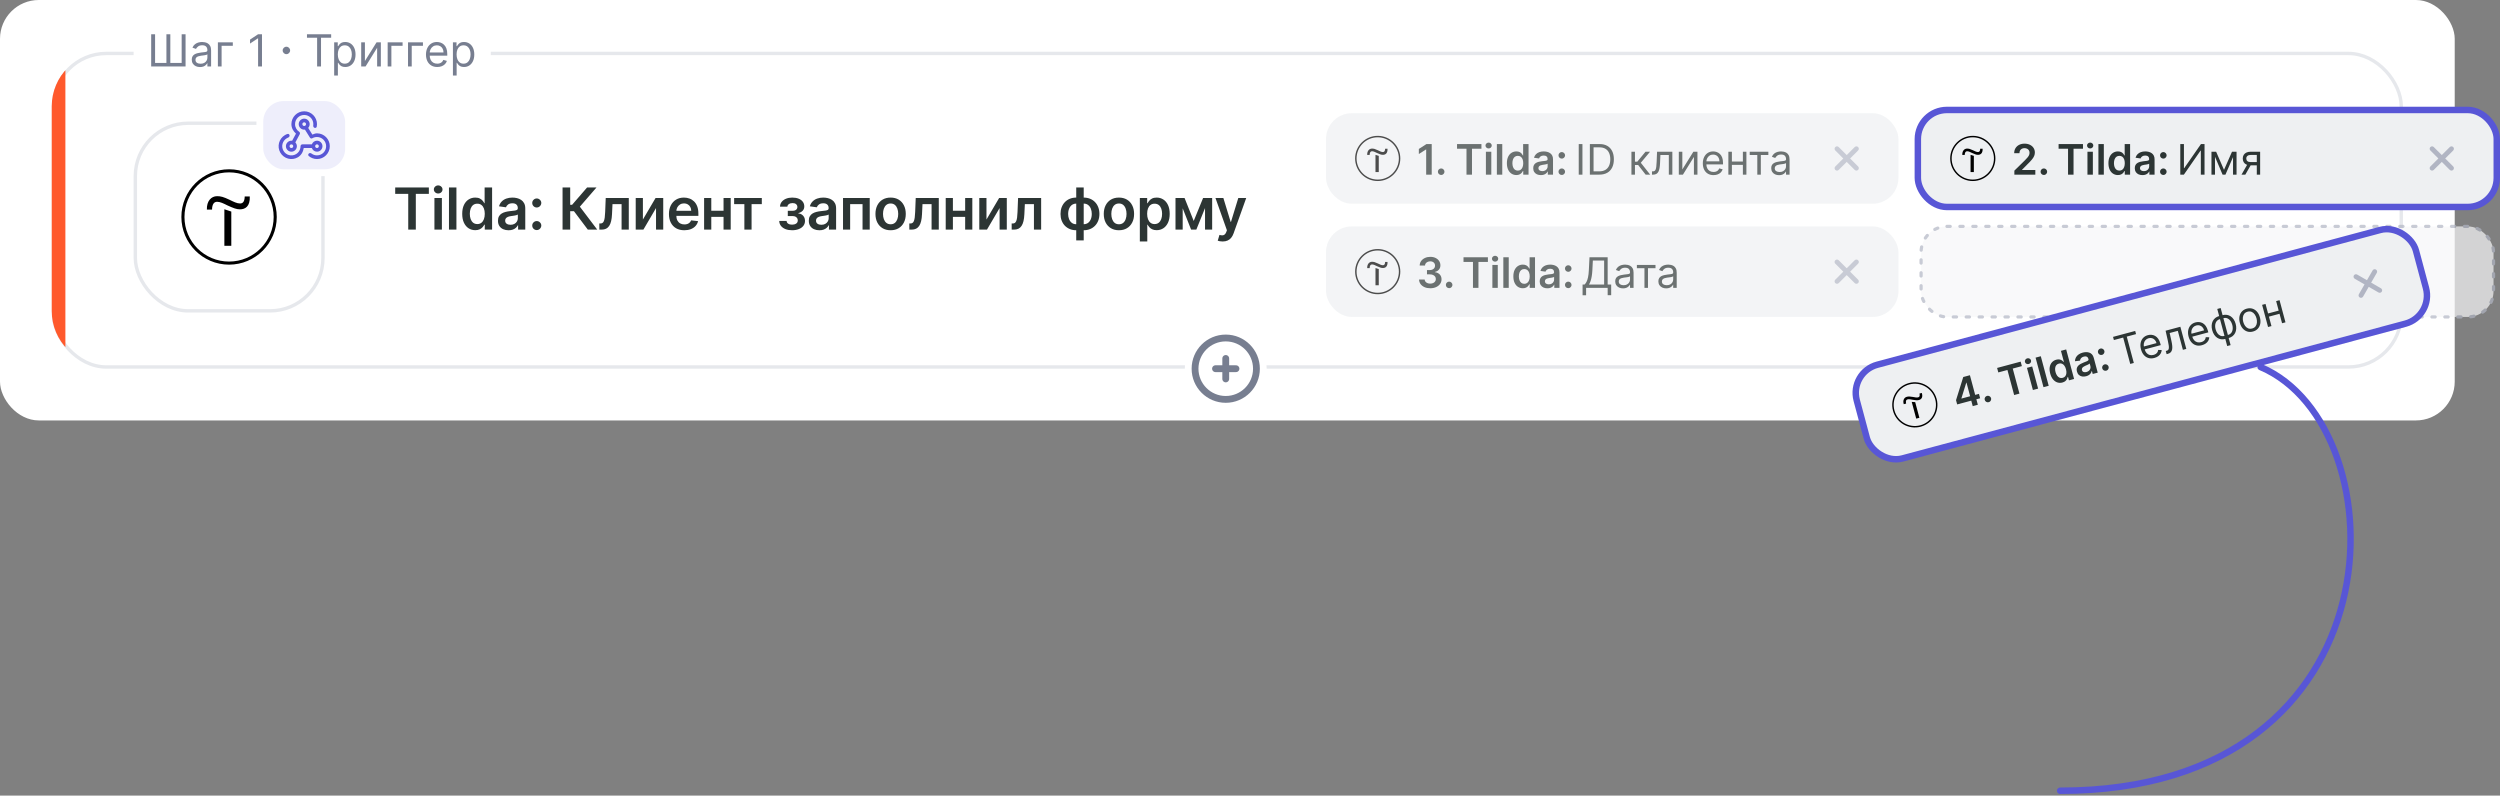 <?xml version="1.0" encoding="UTF-8"?> <svg xmlns="http://www.w3.org/2000/svg" width="773" height="246" viewBox="0 0 773 246" fill="none"><rect x="0" y="0" width="773" height="246" fill="#808080" stroke="none"/><rect width="759" height="130" rx="12" fill="white"></rect><rect x="16.527" y="16.527" width="725.945" height="96.945" rx="16.35" fill="white"></rect><rect x="16.527" y="16.527" width="725.945" height="96.945" rx="16.35" stroke="#E6E8EC" stroke-width="1.055"></rect><rect x="41.844" y="38.102" width="58.015" height="58.015" rx="16.35" fill="white"></rect><rect x="41.844" y="38.102" width="58.015" height="58.015" rx="16.35" stroke="#E6E8EC" stroke-width="1.055"></rect><g clip-path="url(#clip0_8646_48591)"><path d="M69.374 75.994H71.518V65.418L69.374 64.704V75.994Z" fill="black"></path><path d="M75.663 60.749C75.639 62.179 75.186 62.917 74.234 62.917C73.257 62.917 72.257 62.393 70.923 61.75C69.113 60.892 68.255 60.654 67.136 60.654C65.302 60.654 63.873 62.179 63.968 64.799H65.564C65.588 63.131 66.183 62.393 67.136 62.393C68.088 62.393 69.089 62.893 70.327 63.513C72.161 64.346 73.114 64.727 74.186 64.727C75.829 64.727 77.354 63.846 77.235 60.749H75.663Z" fill="black"></path><path fill-rule="evenodd" clip-rule="evenodd" d="M56.084 67.085C56.084 58.963 62.705 52.342 70.828 52.342C78.973 52.342 85.571 58.963 85.571 67.085C85.571 75.207 78.95 81.829 70.828 81.829C62.705 81.829 56.084 75.207 56.084 67.085ZM57.037 67.085C57.037 74.707 63.229 80.876 70.828 80.876C78.426 80.876 84.618 74.683 84.618 67.085C84.618 59.487 78.426 53.294 70.828 53.294C63.229 53.294 57.037 59.464 57.037 67.085Z" fill="black"></path></g><rect x="80.346" y="30.191" width="27.425" height="23.206" rx="7.384" fill="#EEEEFB"></rect><rect x="80.346" y="30.191" width="27.425" height="23.206" rx="7.384" stroke="white" stroke-width="2.11"></rect><path d="M94.057 34.411C91.878 34.411 90.101 36.197 90.101 38.386C90.101 39.576 90.686 40.585 91.514 41.315L90.33 43.516C90.253 43.505 90.18 43.498 90.101 43.498C89.171 43.498 88.405 44.268 88.405 45.202C88.405 46.136 89.171 46.906 90.101 46.906C91.03 46.906 91.796 46.136 91.796 45.202C91.796 44.75 91.611 44.337 91.319 44.031L92.686 41.481C92.822 41.226 92.743 40.908 92.503 40.747V40.747C91.741 40.239 91.231 39.378 91.231 38.386C91.231 36.811 92.49 35.547 94.057 35.547C95.624 35.547 96.883 36.811 96.883 38.386C96.883 38.523 96.874 38.656 96.855 38.786C96.813 39.093 96.957 39.413 97.247 39.52V39.52C97.542 39.629 97.874 39.476 97.936 39.167C97.986 38.914 98.013 38.652 98.013 38.386C98.013 36.197 96.236 34.411 94.057 34.411ZM94.057 36.683C93.127 36.683 92.362 37.452 92.362 38.386C92.362 39.321 93.127 40.09 94.057 40.09C94.136 40.09 94.209 40.084 94.287 40.073L95.841 42.558V42.558C95.997 42.813 96.331 42.896 96.588 42.742L96.6 42.735C97.015 42.493 97.497 42.362 98.013 42.362C99.581 42.362 100.839 43.627 100.839 45.202C100.839 46.778 99.581 48.042 98.013 48.042C97.375 48.042 96.793 47.835 96.323 47.481C96.075 47.294 95.723 47.267 95.49 47.472V47.472C95.255 47.679 95.231 48.041 95.47 48.243C96.159 48.824 97.048 49.178 98.013 49.178C100.192 49.178 101.969 47.392 101.969 45.202C101.969 43.012 100.192 41.226 98.013 41.226C97.492 41.226 97.04 41.433 96.583 41.617L95.293 39.54C95.576 39.236 95.752 38.83 95.752 38.386C95.752 37.452 94.986 36.683 94.057 36.683ZM94.057 37.819C94.375 37.819 94.622 38.067 94.622 38.386C94.622 38.706 94.375 38.955 94.057 38.955C93.739 38.955 93.492 38.706 93.492 38.386C93.492 38.067 93.739 37.819 94.057 37.819ZM89.537 41.846C89.488 41.535 89.191 41.319 88.891 41.417C88.628 41.502 88.37 41.615 88.123 41.759C86.237 42.853 85.586 45.295 86.674 47.19C87.763 49.085 90.191 49.739 92.079 48.646C93.158 48.018 93.741 46.924 93.916 45.77H96.424C96.66 46.427 97.282 46.906 98.013 46.906C98.943 46.906 99.709 46.136 99.709 45.202C99.709 44.268 98.943 43.498 98.013 43.498C97.282 43.498 96.66 43.977 96.424 44.634H93.495C93.181 44.634 92.927 44.889 92.927 45.202V45.202C92.927 46.183 92.423 47.141 91.514 47.669C90.156 48.457 88.43 47.987 87.646 46.622C86.862 45.258 87.33 43.523 88.688 42.735C88.818 42.659 88.951 42.596 89.086 42.544C89.375 42.434 89.585 42.152 89.537 41.846V41.846ZM90.101 44.634C90.419 44.634 90.666 44.883 90.666 45.202C90.666 45.522 90.419 45.77 90.101 45.77C89.783 45.77 89.536 45.522 89.536 45.202C89.536 44.883 89.783 44.634 90.101 44.634ZM98.013 44.634C98.331 44.634 98.578 44.883 98.578 45.202C98.578 45.522 98.331 45.77 98.013 45.77C97.695 45.77 97.448 45.522 97.448 45.202C97.448 44.883 97.695 44.634 98.013 44.634Z" fill="#5856D6"></path><rect x="41.316" y="7.561" width="110.439" height="17" rx="2.11" fill="white"></rect><path d="M46.743 10.588H47.951V19.45H51.457V10.588H52.665V19.45H56.171V10.588H57.378V20.561H46.743V10.588ZM61.845 20.736C61.371 20.736 60.941 20.647 60.554 20.468C60.168 20.286 59.861 20.025 59.634 19.684C59.407 19.34 59.293 18.924 59.293 18.437C59.293 18.009 59.378 17.662 59.547 17.395C59.715 17.126 59.941 16.915 60.223 16.762C60.506 16.61 60.818 16.496 61.158 16.421C61.502 16.343 61.848 16.282 62.196 16.236C62.65 16.178 63.019 16.134 63.301 16.105C63.587 16.073 63.794 16.019 63.924 15.944C64.057 15.87 64.124 15.74 64.124 15.555V15.516C64.124 15.035 63.992 14.662 63.73 14.396C63.47 14.13 63.075 13.996 62.546 13.996C61.998 13.996 61.567 14.117 61.256 14.357C60.944 14.597 60.725 14.853 60.598 15.126L59.508 14.737C59.702 14.282 59.962 13.928 60.287 13.675C60.615 13.419 60.972 13.24 61.358 13.139C61.748 13.036 62.131 12.983 62.507 12.983C62.747 12.983 63.023 13.013 63.335 13.071C63.65 13.126 63.953 13.242 64.246 13.417C64.541 13.592 64.786 13.857 64.981 14.211C65.176 14.565 65.273 15.039 65.273 15.633V20.561H64.124V19.548H64.066C63.988 19.71 63.858 19.884 63.676 20.069C63.494 20.254 63.252 20.411 62.95 20.541C62.648 20.671 62.28 20.736 61.845 20.736ZM62.02 19.703C62.475 19.703 62.858 19.614 63.169 19.436C63.484 19.257 63.721 19.027 63.88 18.744C64.043 18.462 64.124 18.165 64.124 17.853V16.801C64.075 16.86 63.968 16.913 63.803 16.962C63.64 17.007 63.452 17.048 63.238 17.084C63.027 17.116 62.821 17.145 62.619 17.171C62.421 17.194 62.261 17.213 62.137 17.23C61.839 17.269 61.559 17.332 61.3 17.42C61.043 17.504 60.835 17.632 60.676 17.804C60.52 17.973 60.443 18.204 60.443 18.496C60.443 18.895 60.59 19.197 60.886 19.402C61.184 19.603 61.562 19.703 62.02 19.703ZM71.987 13.081V14.152H68.52V20.561H67.371V13.081H71.987ZM81.008 10.588V20.561H79.8V11.854H79.742L77.307 13.47V12.243L79.8 10.588H81.008ZM88.552 16.748C87.921 16.748 87.4 16.227 87.4 15.597C87.4 14.966 87.921 14.445 88.552 14.445C89.182 14.445 89.703 14.966 89.703 15.597C89.703 16.227 89.182 16.748 88.552 16.748ZM94.915 11.659V10.588H102.395V11.659H99.259V20.561H98.051V11.659H94.915ZM103.326 23.365V13.081H104.436V14.269H104.573C104.657 14.139 104.774 13.974 104.923 13.772C105.076 13.568 105.293 13.386 105.576 13.227C105.862 13.065 106.248 12.983 106.735 12.983C107.365 12.983 107.92 13.141 108.4 13.456C108.881 13.771 109.256 14.217 109.525 14.795C109.795 15.373 109.929 16.055 109.929 16.84C109.929 17.632 109.795 18.319 109.525 18.9C109.256 19.478 108.882 19.926 108.405 20.244C107.928 20.559 107.378 20.716 106.754 20.716C106.274 20.716 105.889 20.637 105.6 20.478C105.311 20.315 105.089 20.132 104.933 19.927C104.777 19.72 104.657 19.548 104.573 19.411H104.475V23.365H103.326ZM104.456 16.821C104.456 17.386 104.539 17.884 104.704 18.316C104.87 18.744 105.112 19.08 105.43 19.324C105.748 19.564 106.137 19.684 106.598 19.684C107.079 19.684 107.48 19.557 107.801 19.304C108.126 19.048 108.369 18.704 108.532 18.272C108.697 17.837 108.78 17.353 108.78 16.821C108.78 16.295 108.699 15.821 108.537 15.399C108.377 14.974 108.136 14.638 107.811 14.391C107.49 14.141 107.085 14.016 106.598 14.016C106.131 14.016 105.738 14.134 105.42 14.371C105.102 14.605 104.862 14.933 104.699 15.355C104.537 15.774 104.456 16.262 104.456 16.821ZM112.831 18.866L116.435 13.081H117.759V20.561H116.61V14.775L113.026 20.561H111.682V13.081H112.831V18.866ZM124.481 13.081V14.152H121.014V20.561H119.864V13.081H124.481ZM130.775 13.081V14.152H127.307V20.561H126.158V13.081H130.775ZM135.2 20.716C134.479 20.716 133.857 20.557 133.335 20.239C132.815 19.918 132.414 19.47 132.132 18.895C131.853 18.317 131.713 17.645 131.713 16.879C131.713 16.113 131.853 15.438 132.132 14.853C132.414 14.266 132.807 13.808 133.31 13.48C133.817 13.149 134.408 12.983 135.083 12.983C135.472 12.983 135.857 13.049 136.237 13.178C136.617 13.308 136.963 13.519 137.274 13.811C137.586 14.1 137.834 14.483 138.019 14.961C138.204 15.438 138.297 16.025 138.297 16.723V17.21H132.531V16.217H137.128C137.128 15.795 137.044 15.418 136.875 15.087C136.709 14.756 136.472 14.495 136.164 14.303C135.859 14.112 135.498 14.016 135.083 14.016C134.625 14.016 134.229 14.13 133.895 14.357C133.564 14.581 133.309 14.873 133.13 15.233C132.952 15.594 132.862 15.98 132.862 16.392V17.055C132.862 17.619 132.96 18.098 133.155 18.491C133.353 18.881 133.627 19.178 133.977 19.382C134.328 19.583 134.736 19.684 135.2 19.684C135.502 19.684 135.774 19.642 136.018 19.557C136.265 19.47 136.477 19.34 136.656 19.168C136.834 18.993 136.972 18.775 137.07 18.515L138.18 18.827C138.063 19.204 137.867 19.535 137.591 19.82C137.315 20.103 136.974 20.324 136.568 20.483C136.162 20.639 135.706 20.716 135.2 20.716ZM140.045 23.365V13.081H141.155V14.269H141.292C141.376 14.139 141.493 13.974 141.642 13.772C141.795 13.568 142.012 13.386 142.295 13.227C142.58 13.065 142.967 12.983 143.454 12.983C144.083 12.983 144.639 13.141 145.119 13.456C145.599 13.771 145.974 14.217 146.244 14.795C146.513 15.373 146.648 16.055 146.648 16.84C146.648 17.632 146.513 18.319 146.244 18.9C145.974 19.478 145.601 19.926 145.124 20.244C144.647 20.559 144.096 20.716 143.473 20.716C142.993 20.716 142.608 20.637 142.319 20.478C142.03 20.315 141.808 20.132 141.652 19.927C141.496 19.72 141.376 19.548 141.292 19.411H141.194V23.365H140.045ZM141.175 16.821C141.175 17.386 141.257 17.884 141.423 18.316C141.589 18.744 141.83 19.08 142.149 19.324C142.467 19.564 142.856 19.684 143.317 19.684C143.798 19.684 144.199 19.557 144.52 19.304C144.845 19.048 145.088 18.704 145.25 18.272C145.416 17.837 145.499 17.353 145.499 16.821C145.499 16.295 145.418 15.821 145.255 15.399C145.096 14.974 144.854 14.638 144.53 14.391C144.208 14.141 143.804 14.016 143.317 14.016C142.85 14.016 142.457 14.134 142.139 14.371C141.821 14.605 141.58 14.933 141.418 15.355C141.256 15.774 141.175 16.262 141.175 16.821Z" fill="#777E90"></path><g clip-path="url(#clip1_8646_48591)"><rect x="16" y="9.671" width="4.219" height="109.701" fill="#FF592C"></rect></g><path d="M122.196 59.939V57.959H132.601V59.939H128.57V71H126.226V59.939H122.196ZM134.325 71V61.219H136.631V71H134.325ZM135.484 59.831C135.119 59.831 134.805 59.71 134.542 59.468C134.279 59.222 134.147 58.926 134.147 58.583C134.147 58.235 134.279 57.94 134.542 57.697C134.805 57.451 135.119 57.328 135.484 57.328C135.854 57.328 136.168 57.451 136.427 57.697C136.69 57.94 136.822 58.235 136.822 58.583C136.822 58.926 136.69 59.222 136.427 59.468C136.168 59.71 135.854 59.831 135.484 59.831ZM141.127 57.959V71H138.822V57.959H141.127ZM146.948 71.172C146.179 71.172 145.492 70.975 144.884 70.58C144.277 70.185 143.798 69.612 143.445 68.86C143.093 68.109 142.917 67.196 142.917 66.122C142.917 65.035 143.095 64.118 143.452 63.371C143.813 62.62 144.299 62.053 144.91 61.671C145.521 61.285 146.203 61.092 146.954 61.092C147.527 61.092 147.998 61.189 148.368 61.385C148.737 61.576 149.03 61.807 149.246 62.079C149.463 62.346 149.631 62.599 149.749 62.836H149.845V57.959H152.157V71H149.89V69.459H149.749C149.631 69.697 149.459 69.949 149.234 70.217C149.009 70.48 148.712 70.705 148.342 70.892C147.973 71.079 147.508 71.172 146.948 71.172ZM147.591 69.281C148.079 69.281 148.495 69.149 148.839 68.886C149.183 68.618 149.444 68.247 149.622 67.772C149.8 67.296 149.89 66.742 149.89 66.109C149.89 65.477 149.8 64.927 149.622 64.46C149.448 63.993 149.189 63.63 148.845 63.371C148.506 63.112 148.087 62.983 147.591 62.983C147.077 62.983 146.648 63.117 146.304 63.384C145.961 63.651 145.702 64.021 145.528 64.492C145.354 64.963 145.267 65.502 145.267 66.109C145.267 66.721 145.354 67.266 145.528 67.746C145.706 68.222 145.967 68.597 146.311 68.873C146.659 69.145 147.086 69.281 147.591 69.281ZM157.248 71.197C156.628 71.197 156.07 71.087 155.573 70.866C155.081 70.641 154.69 70.31 154.402 69.873C154.117 69.436 153.975 68.897 153.975 68.255C153.975 67.704 154.077 67.247 154.281 66.886C154.485 66.525 154.763 66.237 155.115 66.02C155.467 65.804 155.864 65.64 156.306 65.53C156.752 65.415 157.212 65.333 157.688 65.282C158.261 65.222 158.726 65.169 159.082 65.123C159.439 65.072 159.698 64.995 159.859 64.893C160.025 64.787 160.107 64.624 160.107 64.403V64.365C160.107 63.885 159.965 63.514 159.681 63.25C159.396 62.987 158.987 62.855 158.452 62.855C157.887 62.855 157.439 62.979 157.108 63.225C156.781 63.471 156.56 63.762 156.446 64.097L154.294 63.792C154.463 63.197 154.744 62.701 155.134 62.301C155.525 61.898 156.002 61.597 156.567 61.397C157.131 61.194 157.756 61.092 158.439 61.092C158.91 61.092 159.379 61.147 159.846 61.257C160.313 61.367 160.74 61.55 161.126 61.805C161.513 62.055 161.822 62.397 162.056 62.83C162.294 63.263 162.413 63.804 162.413 64.454V71H160.197V69.656H160.12C159.98 69.928 159.783 70.183 159.528 70.421C159.277 70.654 158.961 70.843 158.579 70.987C158.201 71.127 157.758 71.197 157.248 71.197ZM157.847 69.504C158.31 69.504 158.711 69.412 159.05 69.23C159.39 69.043 159.651 68.797 159.834 68.491C160.02 68.185 160.114 67.852 160.114 67.491V66.339C160.042 66.398 159.918 66.453 159.744 66.504C159.575 66.555 159.384 66.6 159.171 66.638C158.959 66.676 158.749 66.71 158.541 66.74C158.333 66.77 158.152 66.795 158 66.816C157.656 66.863 157.348 66.939 157.076 67.046C156.805 67.152 156.59 67.3 156.433 67.491C156.276 67.678 156.198 67.92 156.198 68.217C156.198 68.642 156.352 68.962 156.662 69.179C156.972 69.395 157.367 69.504 157.847 69.504ZM165.971 71.14C165.585 71.14 165.254 71.004 164.978 70.733C164.702 70.461 164.566 70.13 164.57 69.739C164.566 69.357 164.702 69.03 164.978 68.758C165.254 68.487 165.585 68.351 165.971 68.351C166.345 68.351 166.67 68.487 166.945 68.758C167.226 69.03 167.368 69.357 167.372 69.739C167.368 69.998 167.3 70.234 167.168 70.446C167.041 70.658 166.871 70.828 166.659 70.955C166.451 71.079 166.222 71.14 165.971 71.14ZM165.971 64.161C165.585 64.161 165.254 64.025 164.978 63.753C164.702 63.477 164.566 63.146 164.57 62.76C164.566 62.378 164.702 62.051 164.978 61.779C165.254 61.503 165.585 61.365 165.971 61.365C166.345 61.365 166.67 61.503 166.945 61.779C167.226 62.051 167.368 62.378 167.372 62.76C167.368 63.015 167.3 63.248 167.168 63.461C167.041 63.673 166.871 63.843 166.659 63.97C166.451 64.097 166.222 64.161 165.971 64.161ZM181.757 71L177.465 65.301H176.306V71H173.943V57.959H176.306V63.32H176.898L181.534 57.959H184.444L179.292 63.906L184.667 71H181.757ZM185.315 71L185.303 69.102H185.64C185.895 69.102 186.109 69.045 186.283 68.93C186.457 68.816 186.602 68.625 186.716 68.357C186.831 68.086 186.92 67.721 186.984 67.262C187.047 66.804 187.092 66.233 187.117 65.549L187.289 61.219H194.421V71H192.193V63.11H189.384L189.232 66.262C189.193 67.077 189.102 67.784 188.958 68.383C188.818 68.977 188.618 69.468 188.359 69.854C188.104 70.24 187.784 70.529 187.398 70.72C187.011 70.907 186.555 71 186.028 71H185.315ZM198.785 67.88L202.702 61.219H205.071V71H202.842V64.333L198.938 71H196.563V61.219H198.785V67.88ZM211.589 71.191C210.608 71.191 209.761 70.987 209.048 70.58C208.339 70.168 207.793 69.586 207.411 68.835C207.029 68.079 206.838 67.19 206.838 66.167C206.838 65.161 207.029 64.278 207.411 63.518C207.798 62.754 208.337 62.159 209.029 61.735C209.721 61.306 210.534 61.092 211.468 61.092C212.07 61.092 212.639 61.189 213.174 61.385C213.713 61.576 214.189 61.873 214.601 62.276C215.017 62.679 215.344 63.193 215.581 63.817C215.819 64.437 215.938 65.175 215.938 66.033V66.74H207.921V65.186H213.728C213.724 64.745 213.628 64.352 213.442 64.008C213.255 63.66 212.994 63.386 212.658 63.187C212.327 62.987 211.941 62.887 211.499 62.887C211.028 62.887 210.614 63.002 210.258 63.231C209.901 63.456 209.623 63.753 209.424 64.123C209.228 64.488 209.129 64.889 209.124 65.326V66.683C209.124 67.251 209.228 67.74 209.436 68.147C209.644 68.55 209.935 68.86 210.309 69.077C210.682 69.289 211.12 69.395 211.62 69.395C211.956 69.395 212.259 69.349 212.531 69.255C212.803 69.158 213.038 69.015 213.238 68.829C213.437 68.642 213.588 68.41 213.69 68.135L215.842 68.376C215.707 68.945 215.448 69.442 215.065 69.867C214.688 70.287 214.204 70.614 213.614 70.847C213.024 71.076 212.349 71.191 211.589 71.191ZM224.427 65.154V67.046H219.218V65.154H224.427ZM219.931 61.219V71H217.709V61.219H219.931ZM225.936 61.219V71H223.72V61.219H225.936ZM226.994 63.11V61.219H235.552V63.11H232.387V71H230.158V63.11H226.994ZM240.936 68.319H243.222C243.243 68.684 243.406 68.966 243.712 69.166C244.018 69.366 244.415 69.465 244.903 69.465C245.399 69.465 245.818 69.357 246.157 69.141C246.501 68.92 246.673 68.587 246.673 68.141C246.673 67.878 246.607 67.646 246.476 67.447C246.344 67.243 246.159 67.086 245.922 66.975C245.684 66.865 245.404 66.81 245.081 66.81H243.585V65.173H245.081C245.561 65.173 245.924 65.063 246.17 64.842C246.42 64.621 246.546 64.344 246.546 64.008C246.546 63.647 246.414 63.354 246.151 63.129C245.892 62.904 245.533 62.792 245.075 62.792C244.616 62.792 244.234 62.896 243.929 63.104C243.627 63.312 243.47 63.579 243.457 63.906H241.184C241.192 63.337 241.362 62.843 241.693 62.422C242.029 62.002 242.479 61.675 243.043 61.442C243.612 61.208 244.253 61.092 244.966 61.092C245.731 61.092 246.391 61.206 246.947 61.435C247.503 61.665 247.932 61.985 248.233 62.397C248.535 62.805 248.685 63.284 248.685 63.836C248.685 64.367 248.52 64.806 248.189 65.154C247.857 65.498 247.412 65.744 246.851 65.893V65.995C247.238 66.016 247.586 66.126 247.896 66.326C248.206 66.521 248.452 66.787 248.634 67.122C248.817 67.457 248.908 67.846 248.908 68.287C248.908 68.886 248.736 69.404 248.392 69.841C248.049 70.274 247.575 70.607 246.972 70.841C246.374 71.074 245.688 71.191 244.916 71.191C244.164 71.191 243.491 71.079 242.897 70.853C242.307 70.624 241.838 70.295 241.49 69.867C241.142 69.438 240.957 68.922 240.936 68.319ZM253.358 71.197C252.738 71.197 252.18 71.087 251.684 70.866C251.191 70.641 250.801 70.31 250.512 69.873C250.227 69.436 250.085 68.897 250.085 68.255C250.085 67.704 250.187 67.247 250.391 66.886C250.595 66.525 250.873 66.237 251.225 66.02C251.577 65.804 251.974 65.64 252.416 65.53C252.862 65.415 253.322 65.333 253.798 65.282C254.371 65.222 254.836 65.169 255.192 65.123C255.549 65.072 255.808 64.995 255.969 64.893C256.135 64.787 256.217 64.624 256.217 64.403V64.365C256.217 63.885 256.075 63.514 255.791 63.25C255.506 62.987 255.097 62.855 254.562 62.855C253.997 62.855 253.549 62.979 253.218 63.225C252.891 63.471 252.671 63.762 252.556 64.097L250.404 63.792C250.573 63.197 250.854 62.701 251.244 62.301C251.635 61.898 252.112 61.597 252.677 61.397C253.242 61.194 253.866 61.092 254.549 61.092C255.02 61.092 255.489 61.147 255.956 61.257C256.423 61.367 256.85 61.55 257.236 61.805C257.623 62.055 257.933 62.397 258.166 62.83C258.404 63.263 258.523 63.804 258.523 64.454V71H256.307V69.656H256.23C256.09 69.928 255.893 70.183 255.638 70.421C255.388 70.654 255.071 70.843 254.689 70.987C254.311 71.127 253.868 71.197 253.358 71.197ZM253.957 69.504C254.42 69.504 254.821 69.412 255.16 69.23C255.5 69.043 255.761 68.797 255.944 68.491C256.13 68.185 256.224 67.852 256.224 67.491V66.339C256.152 66.398 256.029 66.453 255.855 66.504C255.685 66.555 255.494 66.6 255.281 66.638C255.069 66.676 254.859 66.71 254.651 66.74C254.443 66.77 254.263 66.795 254.11 66.816C253.766 66.863 253.458 66.939 253.186 67.046C252.915 67.152 252.7 67.3 252.543 67.491C252.386 67.678 252.308 67.92 252.308 68.217C252.308 68.642 252.463 68.962 252.772 69.179C253.082 69.395 253.477 69.504 253.957 69.504ZM260.661 71V61.219H268.92V71H266.698V63.11H262.864V71H260.661ZM275.378 71.191C274.423 71.191 273.595 70.981 272.894 70.561C272.194 70.14 271.651 69.552 271.264 68.797C270.882 68.041 270.691 67.158 270.691 66.148C270.691 65.137 270.882 64.252 271.264 63.492C271.651 62.732 272.194 62.142 272.894 61.722C273.595 61.302 274.423 61.092 275.378 61.092C276.333 61.092 277.161 61.302 277.861 61.722C278.562 62.142 279.103 62.732 279.485 63.492C279.872 64.252 280.065 65.137 280.065 66.148C280.065 67.158 279.872 68.041 279.485 68.797C279.103 69.552 278.562 70.14 277.861 70.561C277.161 70.981 276.333 71.191 275.378 71.191ZM275.391 69.344C275.909 69.344 276.342 69.202 276.69 68.918C277.038 68.629 277.297 68.243 277.467 67.759C277.641 67.275 277.728 66.736 277.728 66.141C277.728 65.543 277.641 65.001 277.467 64.517C277.297 64.029 277.038 63.641 276.69 63.352C276.342 63.063 275.909 62.919 275.391 62.919C274.86 62.919 274.418 63.063 274.066 63.352C273.718 63.641 273.457 64.029 273.283 64.517C273.113 65.001 273.028 65.543 273.028 66.141C273.028 66.736 273.113 67.275 273.283 67.759C273.457 68.243 273.718 68.629 274.066 68.918C274.418 69.202 274.86 69.344 275.391 69.344ZM281.167 71L281.154 69.102H281.492C281.746 69.102 281.961 69.045 282.135 68.93C282.309 68.816 282.453 68.625 282.568 68.357C282.682 68.086 282.772 67.721 282.835 67.262C282.899 66.804 282.944 66.233 282.969 65.549L283.141 61.219H290.273V71H288.044V63.11H285.236L285.083 66.262C285.045 67.077 284.954 67.784 284.809 68.383C284.669 68.977 284.47 69.468 284.211 69.854C283.956 70.24 283.635 70.529 283.249 70.72C282.863 70.907 282.406 71 281.88 71H281.167ZM299.133 65.154V67.046H293.924V65.154H299.133ZM294.637 61.219V71H292.415V61.219H294.637ZM300.642 61.219V71H298.426V61.219H300.642ZM305.017 67.88L308.934 61.219H311.302V71H309.074V64.333L305.17 71H302.795V61.219H305.017V67.88ZM312.815 71L312.803 69.102H313.14C313.395 69.102 313.609 69.045 313.783 68.93C313.957 68.816 314.102 68.625 314.216 68.357C314.331 68.086 314.42 67.721 314.484 67.262C314.547 66.804 314.592 66.233 314.617 65.549L314.789 61.219H321.921V71H319.693V63.11H316.884L316.732 66.262C316.693 67.077 316.602 67.784 316.458 68.383C316.318 68.977 316.118 69.468 315.859 69.854C315.604 70.24 315.284 70.529 314.898 70.72C314.511 70.907 314.055 71 313.528 71H312.815ZM332.77 74.324V57.959H335.082V74.324H332.77ZM332.77 71.191C332.053 71.191 331.397 71.07 330.802 70.828C330.208 70.586 329.694 70.242 329.261 69.796C328.833 69.351 328.499 68.82 328.262 68.204C328.028 67.585 327.911 66.899 327.911 66.148C327.911 65.396 328.028 64.711 328.262 64.091C328.499 63.471 328.833 62.938 329.261 62.492C329.694 62.042 330.208 61.697 330.802 61.455C331.397 61.213 332.053 61.092 332.77 61.092H333.26V71.191H332.77ZM332.77 69.332H333.057V62.951H332.77C332.363 62.951 332.002 63.036 331.688 63.206C331.378 63.371 331.117 63.603 330.904 63.9C330.696 64.193 330.537 64.532 330.427 64.919C330.321 65.301 330.268 65.71 330.268 66.148C330.268 66.729 330.363 67.262 330.554 67.746C330.745 68.226 331.025 68.61 331.395 68.899C331.768 69.187 332.227 69.332 332.77 69.332ZM335.082 71.191H334.591V61.092H335.082C335.799 61.092 336.455 61.213 337.049 61.455C337.644 61.697 338.155 62.042 338.584 62.492C339.017 62.938 339.35 63.471 339.584 64.091C339.821 64.711 339.94 65.396 339.94 66.148C339.94 66.899 339.821 67.585 339.584 68.204C339.35 68.82 339.017 69.351 338.584 69.796C338.155 70.242 337.644 70.586 337.049 70.828C336.455 71.07 335.799 71.191 335.082 71.191ZM335.082 69.332C335.493 69.332 335.854 69.249 336.164 69.083C336.474 68.918 336.733 68.689 336.941 68.395C337.153 68.103 337.313 67.765 337.419 67.383C337.525 66.997 337.578 66.585 337.578 66.148C337.578 65.566 337.484 65.033 337.298 64.549C337.111 64.065 336.831 63.679 336.457 63.39C336.088 63.097 335.629 62.951 335.082 62.951H334.795V69.332H335.082ZM345.973 71.191C345.018 71.191 344.19 70.981 343.489 70.561C342.789 70.14 342.246 69.552 341.859 68.797C341.477 68.041 341.286 67.158 341.286 66.148C341.286 65.137 341.477 64.252 341.859 63.492C342.246 62.732 342.789 62.142 343.489 61.722C344.19 61.302 345.018 61.092 345.973 61.092C346.928 61.092 347.756 61.302 348.456 61.722C349.157 62.142 349.698 62.732 350.08 63.492C350.466 64.252 350.66 65.137 350.66 66.148C350.66 67.158 350.466 68.041 350.08 68.797C349.698 69.552 349.157 70.14 348.456 70.561C347.756 70.981 346.928 71.191 345.973 71.191ZM345.986 69.344C346.504 69.344 346.937 69.202 347.285 68.918C347.633 68.629 347.892 68.243 348.062 67.759C348.236 67.275 348.323 66.736 348.323 66.141C348.323 65.543 348.236 65.001 348.062 64.517C347.892 64.029 347.633 63.641 347.285 63.352C346.937 63.063 346.504 62.919 345.986 62.919C345.455 62.919 345.013 63.063 344.661 63.352C344.313 63.641 344.052 64.029 343.878 64.517C343.708 65.001 343.623 65.543 343.623 66.141C343.623 66.736 343.708 67.275 343.878 67.759C344.052 68.243 344.313 68.629 344.661 68.918C345.013 69.202 345.455 69.344 345.986 69.344ZM352.437 74.668V61.219H354.704V62.836H354.838C354.956 62.599 355.124 62.346 355.341 62.079C355.557 61.807 355.85 61.576 356.219 61.385C356.589 61.189 357.06 61.092 357.633 61.092C358.389 61.092 359.07 61.285 359.677 61.671C360.288 62.053 360.772 62.62 361.129 63.371C361.49 64.118 361.67 65.035 361.67 66.122C361.67 67.196 361.494 68.109 361.142 68.86C360.789 69.612 360.31 70.185 359.703 70.58C359.095 70.975 358.408 71.172 357.639 71.172C357.079 71.172 356.614 71.079 356.245 70.892C355.875 70.705 355.578 70.48 355.353 70.217C355.133 69.949 354.961 69.697 354.838 69.459H354.742V74.668H352.437ZM354.697 66.109C354.697 66.742 354.787 67.296 354.965 67.772C355.147 68.247 355.408 68.618 355.748 68.886C356.092 69.149 356.508 69.281 356.996 69.281C357.506 69.281 357.932 69.145 358.276 68.873C358.62 68.597 358.879 68.222 359.053 67.746C359.231 67.266 359.32 66.721 359.32 66.109C359.32 65.502 359.233 64.963 359.059 64.492C358.885 64.021 358.626 63.651 358.283 63.384C357.939 63.117 357.51 62.983 356.996 62.983C356.504 62.983 356.086 63.112 355.742 63.371C355.398 63.63 355.137 63.993 354.958 64.46C354.784 64.927 354.697 65.477 354.697 66.109ZM369.094 68.319L371.998 61.219H373.857L369.903 71H368.292L364.426 61.219H366.267L369.094 68.319ZM365.687 61.219V71H363.465V61.219H365.687ZM372.596 71V61.219H374.8V71H372.596ZM378.027 74.668C377.713 74.668 377.422 74.642 377.155 74.591C376.892 74.545 376.681 74.49 376.524 74.426L377.059 72.63C377.395 72.728 377.694 72.775 377.957 72.77C378.22 72.766 378.452 72.683 378.651 72.522C378.855 72.365 379.027 72.102 379.167 71.732L379.364 71.204L375.818 61.219H378.263L380.517 68.606H380.619L382.88 61.219H385.331L381.415 72.184C381.232 72.702 380.99 73.146 380.689 73.515C380.388 73.889 380.018 74.173 379.581 74.369C379.148 74.568 378.63 74.668 378.027 74.668Z" fill="#2C3534"></path><g clip-path="url(#clip2_8646_48591)"><rect x="366.342" y="101.342" width="25.316" height="25.316" rx="12.658" fill="white"></rect><circle cx="379" cy="114" r="9.493" stroke="#777E90" stroke-width="2.11"></circle><path d="M379 110.835L379 117.164" stroke="#777E90" stroke-width="2.11" stroke-linecap="round"></path><path d="M382.164 114L375.835 114" stroke="#777E90" stroke-width="2.11" stroke-linecap="round"></path></g><g opacity="0.7"><rect x="410" y="35" width="177" height="28" rx="8" fill="#EEF0F2"></rect><g clip-path="url(#clip3_8646_48591)"><path d="M425.816 48.559V52.712H425.8V48.554L425.816 48.559Z" fill="black" stroke="black"></path><path d="M428.281 45.986C428.269 46.663 428.055 47.013 427.603 47.013C427.14 47.013 426.666 46.765 426.034 46.46C425.176 46.053 424.769 45.94 424.239 45.94C423.369 45.94 422.692 46.663 422.737 47.905H423.494C423.505 47.115 423.787 46.765 424.239 46.765C424.69 46.765 425.165 47.002 425.752 47.295C426.621 47.69 427.073 47.871 427.581 47.871C428.36 47.871 429.082 47.453 429.026 45.986H428.281Z" fill="black"></path><path fill-rule="evenodd" clip-rule="evenodd" d="M419 48.989C419 45.139 422.139 42 425.989 42C429.85 42 432.977 45.139 432.977 48.989C432.977 52.839 429.839 55.977 425.989 55.977C422.139 55.977 419 52.839 419 48.989ZM419.452 48.989C419.452 52.602 422.387 55.526 425.989 55.526C429.59 55.526 432.526 52.59 432.526 48.989C432.526 45.387 429.59 42.452 425.989 42.452C422.387 42.452 419.452 45.376 419.452 48.989Z" fill="black"></path></g><path d="M442.686 44.545V54H440.973V46.212H440.918L438.706 47.625V46.055L441.056 44.545H442.686ZM445.614 54.102C445.334 54.102 445.094 54.003 444.894 53.806C444.694 53.609 444.595 53.369 444.598 53.086C444.595 52.809 444.694 52.572 444.894 52.375C445.094 52.178 445.334 52.08 445.614 52.08C445.885 52.08 446.12 52.178 446.32 52.375C446.523 52.572 446.626 52.809 446.629 53.086C446.626 53.274 446.577 53.444 446.482 53.598C446.389 53.752 446.266 53.875 446.112 53.968C445.961 54.057 445.795 54.102 445.614 54.102Z" fill="#2C3534"></path><path d="M450.517 45.981V44.545H458.06V45.981H455.138V54H453.439V45.981H450.517ZM459.441 54V46.909H461.112V54H459.441ZM460.281 45.903C460.016 45.903 459.788 45.815 459.598 45.64C459.407 45.461 459.311 45.247 459.311 44.998C459.311 44.745 459.407 44.532 459.598 44.356C459.788 44.178 460.016 44.088 460.281 44.088C460.549 44.088 460.776 44.178 460.964 44.356C461.155 44.532 461.25 44.745 461.25 44.998C461.25 45.247 461.155 45.461 460.964 45.64C460.776 45.815 460.549 45.903 460.281 45.903ZM464.502 44.545V54H462.83V44.545H464.502ZM468.851 54.125C468.294 54.125 467.796 53.981 467.356 53.695C466.916 53.409 466.568 52.994 466.312 52.449C466.057 51.904 465.929 51.242 465.929 50.464C465.929 49.676 466.058 49.011 466.317 48.469C466.579 47.925 466.931 47.514 467.374 47.237C467.817 46.957 468.311 46.817 468.856 46.817C469.271 46.817 469.613 46.888 469.881 47.029C470.149 47.168 470.361 47.335 470.518 47.532C470.675 47.726 470.796 47.909 470.883 48.082H470.952V44.545H472.628V54H470.984V52.883H470.883C470.796 53.055 470.672 53.238 470.509 53.432C470.346 53.623 470.13 53.786 469.862 53.922C469.595 54.057 469.258 54.125 468.851 54.125ZM469.318 52.754C469.672 52.754 469.973 52.658 470.222 52.467C470.472 52.273 470.661 52.004 470.79 51.659C470.92 51.315 470.984 50.913 470.984 50.455C470.984 49.996 470.92 49.597 470.79 49.259C470.664 48.92 470.476 48.657 470.227 48.469C469.981 48.282 469.678 48.188 469.318 48.188C468.945 48.188 468.634 48.285 468.385 48.479C468.136 48.673 467.948 48.94 467.822 49.282C467.696 49.624 467.633 50.014 467.633 50.455C467.633 50.898 467.696 51.293 467.822 51.641C467.951 51.986 468.14 52.258 468.39 52.458C468.642 52.655 468.951 52.754 469.318 52.754ZM476.449 54.143C476 54.143 475.595 54.063 475.235 53.903C474.878 53.74 474.595 53.5 474.385 53.183C474.179 52.866 474.076 52.475 474.076 52.01C474.076 51.61 474.15 51.279 474.298 51.018C474.445 50.756 474.647 50.547 474.902 50.39C475.158 50.233 475.446 50.114 475.766 50.034C476.089 49.951 476.423 49.891 476.767 49.854C477.183 49.811 477.52 49.773 477.778 49.739C478.037 49.702 478.225 49.647 478.342 49.573C478.462 49.496 478.522 49.377 478.522 49.217V49.19C478.522 48.842 478.419 48.573 478.212 48.382C478.006 48.191 477.709 48.096 477.321 48.096C476.912 48.096 476.587 48.185 476.347 48.363C476.11 48.542 475.95 48.753 475.867 48.996L474.307 48.774C474.43 48.343 474.633 47.983 474.916 47.694C475.199 47.401 475.546 47.183 475.955 47.038C476.364 46.891 476.817 46.817 477.312 46.817C477.654 46.817 477.994 46.857 478.332 46.937C478.671 47.017 478.98 47.149 479.26 47.334C479.54 47.515 479.765 47.763 479.934 48.077C480.107 48.391 480.193 48.783 480.193 49.254V54H478.586V53.026H478.531C478.429 53.223 478.286 53.408 478.102 53.58C477.92 53.749 477.691 53.886 477.414 53.991C477.14 54.092 476.818 54.143 476.449 54.143ZM476.883 52.915C477.218 52.915 477.509 52.849 477.755 52.717C478.002 52.581 478.191 52.403 478.323 52.181C478.459 51.959 478.526 51.718 478.526 51.456V50.621C478.474 50.664 478.385 50.704 478.259 50.741C478.136 50.778 477.997 50.81 477.843 50.838C477.689 50.865 477.537 50.89 477.386 50.912C477.235 50.933 477.104 50.952 476.994 50.967C476.744 51.001 476.521 51.056 476.324 51.133C476.127 51.21 475.972 51.318 475.858 51.456C475.744 51.592 475.687 51.767 475.687 51.983C475.687 52.29 475.8 52.523 476.024 52.68C476.249 52.837 476.535 52.915 476.883 52.915ZM482.903 54.102C482.623 54.102 482.383 54.003 482.183 53.806C481.983 53.609 481.884 53.369 481.887 53.086C481.884 52.809 481.983 52.572 482.183 52.375C482.383 52.178 482.623 52.08 482.903 52.08C483.174 52.08 483.409 52.178 483.609 52.375C483.812 52.572 483.915 52.809 483.918 53.086C483.915 53.274 483.866 53.444 483.771 53.598C483.678 53.752 483.555 53.875 483.401 53.968C483.251 54.057 483.084 54.102 482.903 54.102ZM482.903 49.042C482.623 49.042 482.383 48.943 482.183 48.746C481.983 48.546 481.884 48.306 481.887 48.026C481.884 47.749 481.983 47.512 482.183 47.315C482.383 47.115 482.623 47.015 482.903 47.015C483.174 47.015 483.409 47.115 483.609 47.315C483.812 47.512 483.915 47.749 483.918 48.026C483.915 48.211 483.866 48.38 483.771 48.534C483.678 48.688 483.555 48.811 483.401 48.903C483.251 48.996 483.084 49.042 482.903 49.042Z" fill="#2C3534"></path><path d="M489.29 44.545V54H488.145V44.545H489.29ZM494.503 54H491.585V44.545H494.632C495.549 44.545 496.334 44.735 496.987 45.113C497.639 45.489 498.139 46.029 498.487 46.734C498.835 47.435 499.009 48.276 499.009 49.254C499.009 50.239 498.833 51.087 498.482 51.798C498.131 52.506 497.621 53.05 496.95 53.432C496.279 53.811 495.463 54 494.503 54ZM492.73 52.984H494.429C495.211 52.984 495.859 52.834 496.373 52.532C496.887 52.23 497.27 51.801 497.522 51.244C497.774 50.687 497.901 50.024 497.901 49.254C497.901 48.491 497.776 47.834 497.527 47.283C497.277 46.729 496.905 46.304 496.41 46.009C495.914 45.71 495.297 45.561 494.558 45.561H492.73V52.984ZM504.438 54V46.909H505.527V49.993H506.247L508.796 46.909H510.199L507.337 50.325L510.236 54H508.832L506.506 51.008H505.527V54H504.438ZM510.792 54V52.984H511.051C511.263 52.984 511.44 52.943 511.582 52.86C511.723 52.774 511.837 52.624 511.923 52.412C512.012 52.197 512.08 51.898 512.126 51.516C512.176 51.132 512.211 50.642 512.233 50.048L512.362 46.909H517.089V54H516V47.925H513.396L513.285 50.455C513.26 51.036 513.208 51.549 513.128 51.992C513.051 52.432 512.933 52.801 512.773 53.1C512.616 53.398 512.406 53.623 512.145 53.774C511.883 53.925 511.555 54 511.161 54H510.792ZM520.177 52.394L523.594 46.909H524.849V54H523.76V48.516L520.362 54H519.088V46.909H520.177V52.394ZM529.818 54.148C529.135 54.148 528.545 53.997 528.05 53.695C527.557 53.391 527.177 52.966 526.909 52.421C526.645 51.873 526.512 51.236 526.512 50.51C526.512 49.784 526.645 49.144 526.909 48.59C527.177 48.032 527.55 47.599 528.027 47.288C528.507 46.974 529.067 46.817 529.707 46.817C530.076 46.817 530.441 46.878 530.801 47.001C531.161 47.124 531.489 47.325 531.784 47.602C532.08 47.876 532.315 48.239 532.491 48.691C532.666 49.144 532.754 49.7 532.754 50.362V50.824H527.288V49.882H531.646C531.646 49.482 531.566 49.125 531.406 48.811C531.249 48.497 531.024 48.249 530.732 48.068C530.443 47.886 530.101 47.795 529.707 47.795C529.273 47.795 528.898 47.903 528.581 48.119C528.267 48.331 528.025 48.608 527.856 48.95C527.687 49.291 527.602 49.657 527.602 50.048V50.676C527.602 51.212 527.694 51.666 527.879 52.038C528.067 52.407 528.327 52.689 528.659 52.883C528.991 53.074 529.378 53.169 529.818 53.169C530.104 53.169 530.363 53.129 530.593 53.049C530.827 52.966 531.029 52.843 531.198 52.68C531.367 52.514 531.498 52.307 531.591 52.061L532.643 52.356C532.532 52.714 532.346 53.028 532.085 53.298C531.823 53.566 531.5 53.775 531.115 53.926C530.73 54.074 530.298 54.148 529.818 54.148ZM539.157 49.956V50.972H535.242V49.956H539.157ZM535.501 46.909V54H534.411V46.909H535.501ZM539.988 46.909V54H538.898V46.909H539.988ZM541.013 47.925V46.909H546.774V47.925H544.447V54H543.358V47.925H541.013ZM550.082 54.166C549.633 54.166 549.225 54.082 548.858 53.912C548.492 53.74 548.201 53.492 547.986 53.169C547.771 52.843 547.663 52.449 547.663 51.987C547.663 51.581 547.743 51.252 547.903 50.999C548.063 50.744 548.277 50.544 548.545 50.399C548.812 50.255 549.108 50.147 549.431 50.076C549.757 50.002 550.085 49.944 550.414 49.901C550.845 49.845 551.194 49.804 551.462 49.776C551.733 49.745 551.93 49.694 552.053 49.624C552.179 49.553 552.242 49.43 552.242 49.254V49.217C552.242 48.762 552.118 48.408 551.868 48.156C551.622 47.903 551.248 47.777 550.747 47.777C550.227 47.777 549.819 47.891 549.523 48.119C549.228 48.346 549.02 48.59 548.9 48.848L547.866 48.479C548.051 48.048 548.297 47.712 548.605 47.472C548.915 47.229 549.254 47.06 549.62 46.965C549.99 46.866 550.353 46.817 550.71 46.817C550.937 46.817 551.199 46.844 551.494 46.9C551.793 46.952 552.081 47.061 552.358 47.228C552.638 47.394 552.87 47.645 553.055 47.98C553.24 48.316 553.332 48.765 553.332 49.328V54H552.242V53.04H552.187C552.113 53.194 551.99 53.358 551.818 53.534C551.645 53.709 551.416 53.858 551.13 53.981C550.844 54.105 550.494 54.166 550.082 54.166ZM550.248 53.188C550.679 53.188 551.042 53.103 551.338 52.934C551.636 52.764 551.861 52.546 552.012 52.278C552.165 52.01 552.242 51.729 552.242 51.433V50.436C552.196 50.492 552.095 50.542 551.938 50.588C551.784 50.632 551.605 50.67 551.402 50.704C551.202 50.735 551.007 50.762 550.816 50.787C550.628 50.809 550.476 50.827 550.359 50.842C550.076 50.879 549.811 50.939 549.565 51.022C549.322 51.102 549.125 51.224 548.974 51.387C548.826 51.547 548.752 51.766 548.752 52.043C548.752 52.421 548.892 52.707 549.172 52.901C549.456 53.092 549.814 53.188 550.248 53.188Z" fill="#2C3534"></path><path fill-rule="evenodd" clip-rule="evenodd" d="M568.53 45.47C568.237 45.177 567.763 45.177 567.47 45.47C567.177 45.763 567.177 46.237 567.47 46.53L569.939 49L567.47 51.47C567.177 51.763 567.177 52.237 567.47 52.53C567.763 52.823 568.237 52.823 568.53 52.53L571 50.061L573.47 52.53C573.763 52.823 574.237 52.823 574.53 52.53C574.823 52.237 574.823 51.763 574.53 51.47L572.061 49L574.53 46.53C574.823 46.237 574.823 45.763 574.53 45.47C574.237 45.177 573.763 45.177 573.47 45.47L571 47.939L568.53 45.47Z" fill="#B1B5C3"></path></g><g opacity="0.7"><rect x="594" y="70" width="177" height="28" rx="8" fill="#F6F7F8"></rect><rect x="594" y="70" width="177" height="28" rx="8" stroke="#B1B5C3" stroke-linecap="round" stroke-linejoin="round" stroke-dasharray="1 3"></rect></g><rect x="571.775" y="115.103" width="179" height="30" rx="9" transform="rotate(-15 571.775 115.103)" fill="#EEF0F2"></rect><rect x="571.775" y="115.103" width="179" height="30" rx="9" transform="rotate(-15 571.775 115.103)" stroke="#5856D6" stroke-width="2"></rect><g clip-path="url(#clip4_8646_48591)"><g clip-path="url(#clip5_8646_48591)"><path d="M591.786 124.814L592.861 128.825L592.846 128.829L591.769 124.813L591.786 124.814Z" fill="black" stroke="black"></path><path d="M593.501 121.69C593.665 122.348 593.549 122.741 593.113 122.858C592.665 122.978 592.143 122.861 591.453 122.73C590.519 122.559 590.098 122.555 589.585 122.693C588.745 122.918 588.278 123.791 588.643 124.979L589.374 124.783C589.18 124.017 589.362 123.606 589.798 123.489C590.235 123.372 590.754 123.478 591.397 123.61C592.339 123.767 592.822 123.824 593.313 123.693C594.065 123.491 594.655 122.901 594.221 121.497L593.501 121.69Z" fill="black"></path><path fill-rule="evenodd" clip-rule="evenodd" d="M585.314 126.993C584.317 123.274 586.537 119.43 590.256 118.434C593.985 117.434 597.819 119.657 598.815 123.376C599.812 127.094 597.592 130.939 593.873 131.935C590.155 132.931 586.31 130.712 585.314 126.993ZM585.75 126.876C586.685 130.366 590.278 132.431 593.756 131.499C597.235 130.567 599.311 126.971 598.379 123.493C597.447 120.014 593.851 117.938 590.373 118.87C586.894 119.802 584.815 123.387 585.75 126.876Z" fill="black"></path></g></g><path d="M605.156 125.049L604.804 123.733L607.038 116.572L608.135 116.279L608.637 118.151L607.968 118.331L606.467 123.163L606.486 123.235L611.895 121.785L612.26 123.145L605.156 125.049ZM609.967 125.576L609.405 123.48L609.265 122.887L607.538 116.439L609.098 116.02L611.545 125.153L609.967 125.576ZM614.919 124.354C614.649 124.426 614.391 124.393 614.147 124.255C613.903 124.116 613.746 123.91 613.675 123.636C613.601 123.369 613.635 123.115 613.777 122.873C613.919 122.631 614.125 122.473 614.396 122.401C614.658 122.331 614.91 122.365 615.155 122.503C615.402 122.641 615.563 122.843 615.637 123.11C615.683 123.292 615.68 123.47 615.627 123.643C615.578 123.816 615.491 123.967 615.366 124.096C615.244 124.221 615.095 124.307 614.919 124.354Z" fill="#2C3534"></path><path d="M617.876 115.155L617.505 113.768L624.791 111.816L625.163 113.202L622.34 113.959L624.415 121.704L622.774 122.144L620.699 114.398L617.876 115.155ZM628.571 120.591L626.736 113.741L628.35 113.309L630.186 120.158L628.571 120.591ZM627.287 112.552C627.031 112.62 626.789 112.595 626.559 112.474C626.329 112.351 626.181 112.17 626.117 111.929C626.051 111.685 626.088 111.454 626.227 111.235C626.365 111.013 626.562 110.868 626.818 110.799C627.076 110.73 627.319 110.757 627.547 110.881C627.777 111.001 627.924 111.183 627.989 111.427C628.054 111.668 628.017 111.899 627.879 112.121C627.743 112.339 627.546 112.483 627.287 112.552ZM631.013 110.148L633.46 119.281L631.845 119.713L629.398 110.581L631.013 110.148ZM637.694 118.275C637.156 118.42 636.637 118.41 636.138 118.248C635.639 118.085 635.195 117.774 634.807 117.314C634.42 116.854 634.125 116.248 633.923 115.496C633.72 114.735 633.672 114.059 633.782 113.469C633.894 112.875 634.128 112.387 634.484 112.005C634.84 111.619 635.28 111.356 635.807 111.215C636.208 111.108 636.556 111.088 636.852 111.155C637.146 111.22 637.395 111.327 637.597 111.476C637.799 111.623 637.964 111.768 638.092 111.913L638.158 111.895L637.243 108.479L638.862 108.045L641.309 117.178L639.721 117.603L639.432 116.524L639.334 116.55C639.296 116.739 639.223 116.948 639.115 117.178C639.007 117.404 638.841 117.617 638.618 117.818C638.394 118.018 638.086 118.17 637.694 118.275ZM637.789 116.83C638.131 116.739 638.398 116.569 638.589 116.32C638.78 116.068 638.893 115.759 638.928 115.392C638.964 115.026 638.923 114.621 638.804 114.178C638.685 113.735 638.52 113.367 638.307 113.074C638.098 112.779 637.848 112.574 637.559 112.457C637.272 112.339 636.955 112.327 636.607 112.42C636.248 112.517 635.973 112.691 635.782 112.942C635.591 113.194 635.479 113.502 635.446 113.864C635.412 114.227 635.453 114.621 635.566 115.046C635.681 115.474 635.844 115.84 636.056 116.143C636.27 116.442 636.524 116.656 636.816 116.785C637.111 116.91 637.435 116.925 637.789 116.83ZM645.037 116.327C644.603 116.443 644.191 116.471 643.802 116.409C643.415 116.344 643.079 116.185 642.795 115.933C642.514 115.681 642.313 115.33 642.193 114.881C642.089 114.494 642.075 114.156 642.15 113.865C642.225 113.574 642.366 113.32 642.572 113.102C642.778 112.884 643.025 112.695 643.314 112.535C643.604 112.371 643.911 112.227 644.235 112.102C644.625 111.953 644.94 111.828 645.181 111.729C645.422 111.626 645.589 111.524 645.682 111.422C645.778 111.317 645.806 111.187 645.764 111.032L645.757 111.006C645.667 110.67 645.498 110.436 645.249 110.305C645.001 110.174 644.689 110.159 644.315 110.259C643.919 110.365 643.629 110.536 643.443 110.77C643.26 111.004 643.16 111.249 643.143 111.505L641.578 111.695C641.586 111.247 641.689 110.847 641.887 110.494C642.085 110.138 642.363 109.838 642.721 109.592C643.078 109.343 643.496 109.155 643.975 109.027C644.305 108.938 644.644 108.889 644.991 108.879C645.339 108.868 645.672 108.916 645.99 109.022C646.308 109.125 646.589 109.306 646.834 109.565C647.081 109.824 647.266 110.181 647.388 110.636L648.616 115.22L647.065 115.635L646.813 114.695L646.759 114.709C646.712 114.925 646.621 115.141 646.488 115.355C646.356 115.566 646.17 115.757 645.93 115.93C645.691 116.099 645.394 116.231 645.037 116.327ZM645.138 115.028C645.462 114.942 645.726 114.802 645.93 114.611C646.133 114.416 646.269 114.195 646.34 113.947C646.413 113.697 646.416 113.447 646.348 113.194L646.132 112.387C646.093 112.442 646.017 112.504 645.904 112.572C645.795 112.64 645.67 112.707 645.528 112.773C645.387 112.84 645.246 112.903 645.106 112.963C644.966 113.023 644.844 113.074 644.741 113.118C644.509 113.215 644.308 113.326 644.138 113.452C643.967 113.577 643.845 113.721 643.771 113.885C643.696 114.045 643.686 114.229 643.742 114.437C643.822 114.734 643.99 114.93 644.248 115.023C644.506 115.117 644.802 115.118 645.138 115.028ZM651.26 114.616C650.99 114.689 650.732 114.656 650.488 114.517C650.244 114.379 650.087 114.172 650.016 113.898C649.942 113.631 649.975 113.377 650.118 113.135C650.26 112.893 650.466 112.736 650.737 112.663C650.999 112.593 651.251 112.627 651.496 112.766C651.743 112.903 651.904 113.106 651.978 113.372C652.024 113.555 652.021 113.732 651.968 113.906C651.919 114.078 651.832 114.229 651.707 114.358C651.585 114.483 651.436 114.569 651.26 114.616ZM649.951 109.729C649.68 109.802 649.423 109.769 649.179 109.63C648.934 109.489 648.776 109.282 648.707 109.011C648.632 108.744 648.666 108.49 648.808 108.248C648.95 108.003 649.156 107.844 649.426 107.771C649.688 107.701 649.941 107.737 650.186 107.879C650.433 108.016 650.594 108.218 650.669 108.485C650.714 108.664 650.71 108.841 650.658 109.014C650.608 109.186 650.521 109.337 650.396 109.466C650.275 109.594 650.126 109.682 649.951 109.729Z" fill="#2C3534"></path><path d="M653.614 105.144L653.351 104.163L660.2 102.328L660.463 103.309L657.591 104.078L659.776 112.23L658.67 112.526L656.486 104.375L653.614 105.144ZM666.128 110.68C665.468 110.857 664.86 110.864 664.303 110.701C663.749 110.534 663.271 110.222 662.872 109.765C662.474 109.305 662.182 108.724 661.994 108.022C661.806 107.321 661.768 106.668 661.88 106.064C661.995 105.457 662.242 104.941 662.622 104.518C663.005 104.09 663.505 103.794 664.124 103.628C664.48 103.532 664.849 103.497 665.228 103.523C665.608 103.549 665.976 103.657 666.333 103.848C666.69 104.036 667.011 104.326 667.298 104.718C667.584 105.109 667.813 105.625 667.984 106.264L668.104 106.71L662.824 108.125L662.58 107.215L666.79 106.087C666.686 105.701 666.517 105.376 666.281 105.115C666.048 104.852 665.767 104.671 665.437 104.571C665.111 104.471 664.757 104.471 664.377 104.573C663.958 104.686 663.623 104.887 663.372 105.177C663.124 105.463 662.963 105.793 662.887 106.167C662.812 106.541 662.825 106.917 662.927 107.294L663.089 107.901C663.228 108.418 663.434 108.833 663.709 109.144C663.986 109.453 664.31 109.657 664.681 109.759C665.052 109.857 665.45 109.849 665.875 109.735C666.151 109.661 666.391 109.555 666.593 109.418C666.797 109.278 666.96 109.107 667.081 108.905C667.202 108.701 667.275 108.468 667.3 108.206L668.393 108.219C668.379 108.593 668.28 108.944 668.098 109.273C667.914 109.6 667.656 109.885 667.324 110.131C666.99 110.373 666.592 110.556 666.128 110.68ZM669.92 109.511L669.657 108.53L669.907 108.463C670.112 108.408 670.272 108.323 670.388 108.206C670.502 108.086 670.573 107.912 670.602 107.685C670.632 107.453 670.62 107.148 670.566 106.767C670.514 106.383 670.422 105.901 670.289 105.322L669.601 102.256L674.167 101.032L676.003 107.882L674.95 108.164L673.378 102.295L670.863 102.969L671.411 105.442C671.537 106.01 671.619 106.518 671.657 106.967C671.696 107.412 671.678 107.799 671.6 108.129C671.526 108.458 671.382 108.729 671.168 108.943C670.955 109.156 670.657 109.314 670.277 109.416L669.92 109.511ZM680.843 106.737C680.183 106.914 679.575 106.921 679.018 106.758C678.464 106.591 677.987 106.279 677.587 105.823C677.19 105.362 676.897 104.781 676.709 104.079C676.521 103.378 676.483 102.725 676.595 102.121C676.71 101.514 676.957 100.998 677.338 100.575C677.72 100.147 678.221 99.851 678.839 99.685C679.196 99.589 679.564 99.555 679.943 99.58C680.323 99.606 680.692 99.714 681.049 99.905C681.405 100.093 681.726 100.383 682.013 100.775C682.299 101.167 682.528 101.682 682.7 102.321L682.819 102.767L677.539 104.182L677.296 103.272L681.505 102.144C681.402 101.758 681.232 101.433 680.996 101.172C680.763 100.909 680.482 100.728 680.153 100.628C679.826 100.528 679.473 100.528 679.092 100.63C678.673 100.743 678.338 100.944 678.088 101.234C677.84 101.52 677.678 101.85 677.603 102.224C677.528 102.598 677.541 102.974 677.642 103.351L677.804 103.958C677.943 104.475 678.15 104.89 678.424 105.201C678.701 105.51 679.025 105.714 679.397 105.816C679.767 105.914 680.165 105.906 680.59 105.792C680.866 105.718 681.106 105.613 681.308 105.475C681.512 105.335 681.675 105.164 681.797 104.962C681.917 104.758 681.99 104.525 682.016 104.263L683.109 104.276C683.094 104.65 682.995 105.001 682.813 105.33C682.63 105.657 682.372 105.942 682.039 106.188C681.706 106.43 681.307 106.613 680.843 106.737ZM688.651 106.997L685.577 95.528L686.63 95.246L689.703 106.715L688.651 106.997ZM688.063 104.803C687.599 104.927 687.154 104.957 686.729 104.893C686.303 104.825 685.912 104.673 685.556 104.438C685.199 104.199 684.888 103.882 684.623 103.488C684.358 103.094 684.155 102.632 684.013 102.103C683.869 101.568 683.814 101.063 683.846 100.59C683.878 100.113 683.988 99.682 684.178 99.296C684.368 98.911 684.631 98.584 684.967 98.315C685.302 98.044 685.702 97.846 686.165 97.722L686.486 97.636L688.384 104.717L688.063 104.803ZM687.809 103.858L687.988 103.81L686.597 98.619L686.419 98.667C686.068 98.761 685.782 98.914 685.562 99.126C685.341 99.335 685.178 99.584 685.074 99.874C684.972 100.159 684.921 100.469 684.922 100.803C684.925 101.137 684.973 101.476 685.065 101.821C685.188 102.279 685.375 102.684 685.625 103.038C685.876 103.391 686.185 103.648 686.553 103.807C686.921 103.967 687.34 103.984 687.809 103.858ZM689.115 104.521L688.794 104.607L686.897 97.526L687.218 97.44C687.681 97.316 688.126 97.287 688.552 97.355C688.977 97.419 689.368 97.571 689.726 97.81C690.083 98.049 690.394 98.367 690.66 98.764C690.925 99.158 691.129 99.623 691.272 100.158C691.414 100.687 691.469 101.188 691.436 101.662C691.404 102.136 691.293 102.566 691.103 102.951C690.913 103.334 690.65 103.661 690.315 103.932C689.979 104.2 689.579 104.397 689.115 104.521ZM688.862 103.576C689.216 103.481 689.502 103.331 689.721 103.126C689.942 102.917 690.104 102.669 690.206 102.384C690.31 102.095 690.361 101.785 690.358 101.454C690.358 101.12 690.312 100.782 690.22 100.44C690.097 99.982 689.91 99.575 689.659 99.219C689.407 98.862 689.097 98.603 688.728 98.44C688.36 98.278 687.941 98.259 687.471 98.385L687.293 98.433L688.683 103.624L688.862 103.576ZM696.61 102.513C695.991 102.679 695.41 102.677 694.864 102.508C694.321 102.337 693.848 102.023 693.445 101.564C693.044 101.104 692.749 100.52 692.56 99.813C692.369 99.099 692.331 98.442 692.447 97.841C692.566 97.238 692.818 96.728 693.203 96.309C693.591 95.89 694.094 95.597 694.712 95.432C695.331 95.266 695.911 95.268 696.454 95.438C696.999 95.608 697.473 95.924 697.874 96.386C698.278 96.848 698.576 97.436 698.767 98.15C698.957 98.857 698.992 99.51 698.872 100.11C698.755 100.708 698.503 101.217 698.115 101.636C697.73 102.055 697.228 102.347 696.61 102.513ZM696.357 101.568C696.826 101.442 697.18 101.218 697.419 100.896C697.658 100.574 697.797 100.197 697.838 99.765C697.878 99.334 697.837 98.889 697.715 98.432C697.592 97.974 697.405 97.567 697.153 97.21C696.902 96.854 696.592 96.595 696.223 96.432C695.855 96.269 695.435 96.251 694.966 96.377C694.496 96.503 694.142 96.728 693.904 97.053C693.666 97.378 693.528 97.758 693.488 98.192C693.448 98.627 693.49 99.073 693.612 99.531C693.735 99.989 693.922 100.394 694.173 100.748C694.423 101.101 694.733 101.357 695.1 101.517C695.468 101.677 695.887 101.693 696.357 101.568ZM704.819 95.974L705.082 96.955L701.3 97.968L701.038 96.987L704.819 95.974ZM700.499 93.977L702.334 100.826L701.282 101.108L699.446 94.259L700.499 93.977ZM704.833 92.816L706.668 99.665L705.616 99.947L703.781 93.097L704.833 92.816Z" fill="#2C3534"></path><path fill-rule="evenodd" clip-rule="evenodd" d="M728.838 84.893C728.48 84.686 728.021 84.809 727.814 85.168C727.607 85.526 727.73 85.985 728.088 86.192L731.113 87.938L729.367 90.963C729.16 91.322 729.282 91.781 729.641 91.988C730 92.195 730.459 92.072 730.666 91.713L732.412 88.688L735.437 90.435C735.795 90.642 736.254 90.519 736.461 90.16C736.668 89.802 736.545 89.343 736.187 89.136L733.162 87.389L734.908 84.365C735.115 84.006 734.993 83.547 734.634 83.34C734.275 83.133 733.816 83.256 733.609 83.615L731.863 86.639L728.838 84.893Z" fill="#B1B5C3"></path><g opacity="0.7"><rect x="410" y="70" width="177" height="28" rx="8" fill="#EEF0F2"></rect><g clip-path="url(#clip6_8646_48591)"><path d="M425.816 83.559V87.712H425.8V83.554L425.816 83.559Z" fill="black" stroke="black"></path><path d="M428.281 80.986C428.269 81.663 428.055 82.013 427.603 82.013C427.14 82.013 426.666 81.765 426.034 81.46C425.176 81.053 424.769 80.94 424.239 80.94C423.369 80.94 422.692 81.663 422.737 82.905H423.494C423.505 82.115 423.787 81.765 424.239 81.765C424.69 81.765 425.165 82.002 425.752 82.295C426.621 82.69 427.073 82.871 427.581 82.871C428.36 82.871 429.082 82.453 429.026 80.986H428.281Z" fill="black"></path><path fill-rule="evenodd" clip-rule="evenodd" d="M419 83.989C419 80.139 422.139 77 425.989 77C429.85 77 432.977 80.139 432.977 83.989C432.977 87.839 429.839 90.977 425.989 90.977C422.139 90.977 419 87.839 419 83.989ZM419.452 83.989C419.452 87.602 422.387 90.526 425.989 90.526C429.59 90.526 432.526 87.59 432.526 83.989C432.526 80.387 429.59 77.452 425.989 77.452C422.387 77.452 419.452 80.376 419.452 83.989Z" fill="black"></path></g><path d="M442.233 89.129C441.569 89.129 440.978 89.015 440.461 88.788C439.947 88.56 439.54 88.243 439.242 87.837C438.943 87.43 438.785 86.961 438.766 86.429H440.502C440.518 86.684 440.602 86.907 440.756 87.098C440.91 87.286 441.115 87.432 441.37 87.537C441.625 87.641 441.912 87.694 442.229 87.694C442.567 87.694 442.867 87.635 443.129 87.518C443.391 87.398 443.595 87.232 443.743 87.019C443.891 86.807 443.963 86.562 443.96 86.285C443.963 85.999 443.889 85.747 443.738 85.528C443.587 85.31 443.369 85.139 443.083 85.016C442.8 84.893 442.458 84.831 442.058 84.831H441.222V83.511H442.058C442.387 83.511 442.675 83.454 442.921 83.34C443.17 83.226 443.366 83.066 443.507 82.86C443.649 82.651 443.718 82.409 443.715 82.135C443.718 81.868 443.658 81.635 443.535 81.438C443.415 81.238 443.244 81.083 443.023 80.972C442.804 80.861 442.547 80.806 442.252 80.806C441.962 80.806 441.695 80.858 441.449 80.963C441.202 81.067 441.004 81.217 440.853 81.41C440.702 81.601 440.622 81.829 440.613 82.094H438.965C438.977 81.564 439.129 81.1 439.422 80.7C439.717 80.296 440.111 79.983 440.604 79.758C441.096 79.53 441.649 79.416 442.261 79.416C442.892 79.416 443.44 79.535 443.904 79.772C444.372 80.006 444.734 80.321 444.989 80.718C445.245 81.115 445.373 81.554 445.373 82.034C445.376 82.566 445.219 83.012 444.902 83.373C444.588 83.733 444.175 83.968 443.664 84.079V84.153C444.329 84.245 444.839 84.491 445.192 84.891C445.549 85.288 445.726 85.782 445.723 86.373C445.723 86.903 445.573 87.376 445.271 87.795C444.972 88.211 444.56 88.537 444.034 88.774C443.511 89.011 442.91 89.129 442.233 89.129ZM448.077 89.102C447.797 89.102 447.556 89.003 447.356 88.806C447.156 88.609 447.058 88.369 447.061 88.086C447.058 87.809 447.156 87.572 447.356 87.375C447.556 87.178 447.797 87.079 448.077 87.079C448.347 87.079 448.583 87.178 448.783 87.375C448.986 87.572 449.089 87.809 449.092 88.086C449.089 88.274 449.04 88.445 448.945 88.598C448.852 88.752 448.729 88.875 448.575 88.968C448.424 89.057 448.258 89.102 448.077 89.102Z" fill="#2C3534"></path><path d="M452.517 80.981V79.546H460.06V80.981H457.138V89H455.439V80.981H452.517ZM461.441 89V81.909H463.112V89H461.441ZM462.281 80.903C462.016 80.903 461.788 80.815 461.598 80.64C461.407 80.461 461.311 80.247 461.311 79.998C461.311 79.746 461.407 79.532 461.598 79.356C461.788 79.178 462.016 79.088 462.281 79.088C462.549 79.088 462.776 79.178 462.964 79.356C463.155 79.532 463.25 79.746 463.25 79.998C463.25 80.247 463.155 80.461 462.964 80.64C462.776 80.815 462.549 80.903 462.281 80.903ZM466.502 79.546V89H464.83V79.546H466.502ZM470.851 89.125C470.294 89.125 469.796 88.981 469.356 88.695C468.916 88.409 468.568 87.994 468.312 87.449C468.057 86.904 467.929 86.242 467.929 85.464C467.929 84.676 468.058 84.011 468.317 83.469C468.579 82.925 468.931 82.514 469.374 82.237C469.817 81.957 470.311 81.817 470.856 81.817C471.271 81.817 471.613 81.888 471.881 82.029C472.149 82.168 472.361 82.335 472.518 82.532C472.675 82.726 472.796 82.909 472.883 83.082H472.952V79.546H474.628V89H472.984V87.883H472.883C472.796 88.055 472.672 88.238 472.509 88.432C472.346 88.623 472.13 88.786 471.862 88.921C471.595 89.057 471.258 89.125 470.851 89.125ZM471.318 87.754C471.672 87.754 471.973 87.658 472.222 87.467C472.472 87.273 472.661 87.004 472.79 86.659C472.92 86.315 472.984 85.913 472.984 85.454C472.984 84.996 472.92 84.597 472.79 84.259C472.664 83.92 472.476 83.657 472.227 83.469C471.981 83.282 471.678 83.188 471.318 83.188C470.945 83.188 470.634 83.285 470.385 83.479C470.136 83.673 469.948 83.94 469.822 84.282C469.696 84.624 469.633 85.014 469.633 85.454C469.633 85.898 469.696 86.293 469.822 86.641C469.951 86.986 470.14 87.258 470.39 87.458C470.642 87.655 470.951 87.754 471.318 87.754ZM478.449 89.143C478 89.143 477.595 89.063 477.235 88.903C476.878 88.74 476.595 88.5 476.385 88.183C476.179 87.866 476.076 87.475 476.076 87.01C476.076 86.61 476.15 86.279 476.298 86.018C476.445 85.756 476.647 85.547 476.902 85.39C477.158 85.233 477.446 85.115 477.766 85.034C478.089 84.951 478.423 84.891 478.767 84.854C479.183 84.811 479.52 84.773 479.778 84.739C480.037 84.702 480.225 84.647 480.342 84.573C480.462 84.496 480.522 84.377 480.522 84.217V84.19C480.522 83.842 480.419 83.573 480.212 83.382C480.006 83.191 479.709 83.096 479.321 83.096C478.912 83.096 478.587 83.185 478.347 83.363C478.11 83.542 477.95 83.753 477.867 83.996L476.307 83.774C476.43 83.343 476.633 82.983 476.916 82.694C477.199 82.401 477.546 82.183 477.955 82.038C478.364 81.891 478.817 81.817 479.312 81.817C479.654 81.817 479.994 81.857 480.332 81.937C480.671 82.017 480.98 82.149 481.26 82.334C481.54 82.515 481.765 82.763 481.934 83.077C482.107 83.391 482.193 83.783 482.193 84.254V89H480.586V88.026H480.531C480.429 88.223 480.286 88.408 480.102 88.58C479.92 88.749 479.691 88.886 479.414 88.991C479.14 89.092 478.818 89.143 478.449 89.143ZM478.883 87.915C479.218 87.915 479.509 87.849 479.755 87.717C480.002 87.581 480.191 87.403 480.323 87.181C480.459 86.96 480.526 86.718 480.526 86.456V85.621C480.474 85.664 480.385 85.704 480.259 85.741C480.136 85.778 479.997 85.81 479.843 85.838C479.689 85.865 479.537 85.89 479.386 85.912C479.235 85.933 479.104 85.952 478.994 85.967C478.744 86.001 478.521 86.056 478.324 86.133C478.127 86.21 477.972 86.318 477.858 86.456C477.744 86.592 477.687 86.767 477.687 86.983C477.687 87.29 477.8 87.523 478.024 87.68C478.249 87.837 478.535 87.915 478.883 87.915ZM484.903 89.102C484.623 89.102 484.383 89.003 484.183 88.806C483.983 88.609 483.884 88.369 483.887 88.086C483.884 87.809 483.983 87.572 484.183 87.375C484.383 87.178 484.623 87.079 484.903 87.079C485.174 87.079 485.409 87.178 485.609 87.375C485.812 87.572 485.915 87.809 485.918 88.086C485.915 88.274 485.866 88.445 485.771 88.598C485.678 88.752 485.555 88.875 485.401 88.968C485.251 89.057 485.084 89.102 484.903 89.102ZM484.903 84.042C484.623 84.042 484.383 83.943 484.183 83.746C483.983 83.546 483.884 83.306 483.887 83.026C483.884 82.749 483.983 82.512 484.183 82.315C484.383 82.115 484.623 82.015 484.903 82.015C485.174 82.015 485.409 82.115 485.609 82.315C485.812 82.512 485.915 82.749 485.918 83.026C485.915 83.211 485.866 83.38 485.771 83.534C485.678 83.688 485.555 83.811 485.401 83.903C485.251 83.996 485.084 84.042 484.903 84.042Z" fill="#2C3534"></path><path d="M489.332 91.29V87.984H489.942C490.151 87.794 490.348 87.524 490.533 87.177C490.72 86.826 490.879 86.358 491.008 85.773C491.141 85.185 491.228 84.439 491.271 83.534L491.474 79.546H497.088V87.984H498.178V91.271H497.088V89H490.422V91.29H489.332ZM491.308 87.984H495.999V80.561H492.509L492.361 83.534C492.324 84.224 492.259 84.848 492.167 85.408C492.075 85.965 491.956 86.459 491.811 86.89C491.667 87.318 491.499 87.683 491.308 87.984ZM501.847 89.166C501.397 89.166 500.989 89.082 500.623 88.912C500.257 88.74 499.966 88.492 499.751 88.169C499.535 87.843 499.427 87.449 499.427 86.987C499.427 86.581 499.507 86.252 499.668 85.999C499.828 85.744 500.041 85.544 500.309 85.399C500.577 85.254 500.872 85.147 501.196 85.076C501.522 85.002 501.85 84.944 502.179 84.901C502.61 84.845 502.959 84.804 503.227 84.776C503.498 84.745 503.695 84.694 503.818 84.624C503.944 84.553 504.007 84.43 504.007 84.254V84.217C504.007 83.762 503.882 83.408 503.633 83.156C503.387 82.903 503.013 82.777 502.511 82.777C501.991 82.777 501.583 82.891 501.288 83.119C500.992 83.346 500.785 83.59 500.665 83.848L499.631 83.479C499.815 83.048 500.061 82.712 500.369 82.472C500.68 82.229 501.019 82.06 501.385 81.965C501.754 81.866 502.117 81.817 502.474 81.817C502.702 81.817 502.964 81.844 503.259 81.9C503.558 81.952 503.845 82.061 504.122 82.228C504.402 82.394 504.635 82.645 504.82 82.98C505.004 83.316 505.097 83.765 505.097 84.328V89H504.007V88.04H503.952C503.878 88.194 503.755 88.358 503.582 88.534C503.41 88.709 503.181 88.858 502.894 88.981C502.608 89.105 502.259 89.166 501.847 89.166ZM502.013 88.188C502.444 88.188 502.807 88.103 503.102 87.934C503.401 87.764 503.625 87.546 503.776 87.278C503.93 87.01 504.007 86.729 504.007 86.433V85.436C503.961 85.492 503.859 85.542 503.702 85.588C503.548 85.632 503.37 85.67 503.167 85.704C502.967 85.735 502.771 85.762 502.581 85.787C502.393 85.808 502.24 85.827 502.123 85.842C501.84 85.879 501.576 85.939 501.329 86.022C501.086 86.102 500.889 86.224 500.739 86.387C500.591 86.547 500.517 86.766 500.517 87.043C500.517 87.421 500.657 87.707 500.937 87.901C501.22 88.092 501.579 88.188 502.013 88.188ZM506.12 82.925V81.909H511.882V82.925H509.555V89H508.465V82.925H506.12ZM515.189 89.166C514.74 89.166 514.332 89.082 513.966 88.912C513.6 88.74 513.309 88.492 513.093 88.169C512.878 87.843 512.77 87.449 512.77 86.987C512.77 86.581 512.85 86.252 513.01 85.999C513.17 85.744 513.384 85.544 513.652 85.399C513.92 85.254 514.215 85.147 514.538 85.076C514.865 85.002 515.192 84.944 515.522 84.901C515.953 84.845 516.302 84.804 516.57 84.776C516.84 84.745 517.037 84.694 517.161 84.624C517.287 84.553 517.35 84.43 517.35 84.254V84.217C517.35 83.762 517.225 83.408 516.976 83.156C516.73 82.903 516.356 82.777 515.854 82.777C515.334 82.777 514.926 82.891 514.631 83.119C514.335 83.346 514.127 83.59 514.007 83.848L512.973 83.479C513.158 83.048 513.404 82.712 513.712 82.472C514.023 82.229 514.361 82.06 514.728 81.965C515.097 81.866 515.46 81.817 515.817 81.817C516.045 81.817 516.306 81.844 516.602 81.9C516.9 81.952 517.188 82.061 517.465 82.228C517.745 82.394 517.978 82.645 518.162 82.98C518.347 83.316 518.439 83.765 518.439 84.328V89H517.35V88.04H517.294C517.221 88.194 517.097 88.358 516.925 88.534C516.753 88.709 516.523 88.858 516.237 88.981C515.951 89.105 515.602 89.166 515.189 89.166ZM515.355 88.188C515.786 88.188 516.15 88.103 516.445 87.934C516.743 87.764 516.968 87.546 517.119 87.278C517.273 87.01 517.35 86.729 517.35 86.433V85.436C517.304 85.492 517.202 85.542 517.045 85.588C516.891 85.632 516.713 85.67 516.51 85.704C516.31 85.735 516.114 85.762 515.923 85.787C515.736 85.808 515.583 85.827 515.466 85.842C515.183 85.879 514.918 85.939 514.672 86.022C514.429 86.102 514.232 86.224 514.081 86.387C513.934 86.547 513.86 86.766 513.86 87.043C513.86 87.421 514 87.707 514.28 87.901C514.563 88.092 514.922 88.188 515.355 88.188Z" fill="#2C3534"></path><path fill-rule="evenodd" clip-rule="evenodd" d="M568.53 80.47C568.237 80.177 567.763 80.177 567.47 80.47C567.177 80.763 567.177 81.237 567.47 81.53L569.939 84L567.47 86.47C567.177 86.763 567.177 87.237 567.47 87.53C567.763 87.823 568.237 87.823 568.53 87.53L571 85.061L573.47 87.53C573.763 87.823 574.237 87.823 574.53 87.53C574.823 87.237 574.823 86.763 574.53 86.47L572.061 84L574.53 81.53C574.823 81.237 574.823 80.763 574.53 80.47C574.237 80.177 573.763 80.177 573.47 80.47L571 82.939L568.53 80.47Z" fill="#B1B5C3"></path></g><rect x="593" y="34" width="179" height="30" rx="9" fill="#EEF0F2"></rect><rect x="593" y="34" width="179" height="30" rx="9" stroke="#5856D6" stroke-width="2"></rect><g clip-path="url(#clip7_8646_48591)"><path d="M609.816 48.559V52.712H609.8V48.554L609.816 48.559Z" fill="black" stroke="black"></path><path d="M612.281 45.986C612.269 46.663 612.055 47.013 611.603 47.013C611.14 47.013 610.666 46.765 610.034 46.46C609.176 46.053 608.769 45.94 608.239 45.94C607.369 45.94 606.692 46.663 606.737 47.905H607.493C607.505 47.115 607.787 46.765 608.239 46.765C608.69 46.765 609.164 47.002 609.752 47.295C610.621 47.69 611.072 47.871 611.581 47.871C612.36 47.871 613.082 47.453 613.026 45.986H612.281Z" fill="black"></path><path fill-rule="evenodd" clip-rule="evenodd" d="M603 48.989C603 45.139 606.139 42 609.989 42C613.85 42 616.977 45.139 616.977 48.989C616.977 52.839 613.839 55.977 609.989 55.977C606.139 55.977 603 52.839 603 48.989ZM603.452 48.989C603.452 52.602 606.387 55.526 609.989 55.526C613.59 55.526 616.526 52.59 616.526 48.989C616.526 45.387 613.59 42.452 609.989 42.452C606.387 42.452 603.452 45.376 603.452 48.989Z" fill="black"></path></g><path d="M622.84 54V52.763L626.123 49.545C626.436 49.228 626.698 48.947 626.907 48.7C627.117 48.454 627.274 48.216 627.378 47.985C627.483 47.754 627.535 47.508 627.535 47.246C627.535 46.948 627.467 46.692 627.332 46.48C627.197 46.264 627.01 46.098 626.773 45.981C626.536 45.864 626.267 45.806 625.966 45.806C625.655 45.806 625.382 45.87 625.148 46C624.915 46.126 624.733 46.306 624.604 46.54C624.478 46.774 624.414 47.052 624.414 47.375H622.785C622.785 46.775 622.922 46.254 623.196 45.81C623.47 45.367 623.847 45.024 624.327 44.781C624.81 44.538 625.364 44.416 625.989 44.416C626.623 44.416 627.18 44.535 627.66 44.772C628.14 45.009 628.512 45.333 628.777 45.746C629.045 46.158 629.179 46.629 629.179 47.158C629.179 47.512 629.111 47.86 628.975 48.202C628.84 48.543 628.602 48.922 628.26 49.337C627.921 49.753 627.446 50.256 626.833 50.847L625.204 52.504V52.569H629.322V54H622.84ZM631.962 54.102C631.682 54.102 631.442 54.003 631.242 53.806C631.042 53.609 630.944 53.369 630.947 53.086C630.944 52.809 631.042 52.572 631.242 52.375C631.442 52.178 631.682 52.08 631.962 52.08C632.233 52.08 632.469 52.178 632.669 52.375C632.872 52.572 632.975 52.809 632.978 53.086C632.975 53.274 632.926 53.444 632.83 53.598C632.738 53.752 632.615 53.875 632.461 53.968C632.31 54.057 632.144 54.102 631.962 54.102Z" fill="#2C3534"></path><path d="M636.517 45.981V44.545H644.06V45.981H641.138V54H639.439V45.981H636.517ZM645.441 54V46.909H647.112V54H645.441ZM646.281 45.903C646.016 45.903 645.788 45.815 645.598 45.64C645.407 45.461 645.311 45.247 645.311 44.998C645.311 44.745 645.407 44.532 645.598 44.356C645.788 44.178 646.016 44.088 646.281 44.088C646.549 44.088 646.776 44.178 646.964 44.356C647.155 44.532 647.25 44.745 647.25 44.998C647.25 45.247 647.155 45.461 646.964 45.64C646.776 45.815 646.549 45.903 646.281 45.903ZM650.502 44.545V54H648.83V44.545H650.502ZM654.851 54.125C654.294 54.125 653.796 53.981 653.356 53.695C652.916 53.409 652.568 52.994 652.312 52.449C652.057 51.904 651.929 51.242 651.929 50.464C651.929 49.676 652.058 49.011 652.317 48.469C652.579 47.925 652.931 47.514 653.374 47.237C653.817 46.957 654.311 46.817 654.856 46.817C655.271 46.817 655.613 46.888 655.881 47.029C656.149 47.168 656.361 47.335 656.518 47.532C656.675 47.726 656.796 47.909 656.883 48.082H656.952V44.545H658.628V54H656.984V52.883H656.883C656.796 53.055 656.672 53.238 656.509 53.432C656.346 53.623 656.13 53.786 655.862 53.922C655.595 54.057 655.258 54.125 654.851 54.125ZM655.318 52.754C655.672 52.754 655.973 52.658 656.222 52.467C656.472 52.273 656.661 52.004 656.79 51.659C656.92 51.315 656.984 50.913 656.984 50.455C656.984 49.996 656.92 49.597 656.79 49.259C656.664 48.92 656.476 48.657 656.227 48.469C655.981 48.282 655.678 48.188 655.318 48.188C654.945 48.188 654.634 48.285 654.385 48.479C654.136 48.673 653.948 48.94 653.822 49.282C653.696 49.624 653.633 50.014 653.633 50.455C653.633 50.898 653.696 51.293 653.822 51.641C653.951 51.986 654.14 52.258 654.39 52.458C654.642 52.655 654.951 52.754 655.318 52.754ZM662.449 54.143C662 54.143 661.595 54.063 661.235 53.903C660.878 53.74 660.595 53.5 660.385 53.183C660.179 52.866 660.076 52.475 660.076 52.01C660.076 51.61 660.15 51.279 660.298 51.018C660.445 50.756 660.647 50.547 660.902 50.39C661.158 50.233 661.446 50.114 661.766 50.034C662.089 49.951 662.423 49.891 662.767 49.854C663.183 49.811 663.52 49.773 663.778 49.739C664.037 49.702 664.225 49.647 664.342 49.573C664.462 49.496 664.522 49.377 664.522 49.217V49.19C664.522 48.842 664.419 48.573 664.212 48.382C664.006 48.191 663.709 48.096 663.321 48.096C662.912 48.096 662.587 48.185 662.347 48.363C662.11 48.542 661.95 48.753 661.867 48.996L660.307 48.774C660.43 48.343 660.633 47.983 660.916 47.694C661.199 47.401 661.546 47.183 661.955 47.038C662.364 46.891 662.817 46.817 663.312 46.817C663.654 46.817 663.994 46.857 664.332 46.937C664.671 47.017 664.98 47.149 665.26 47.334C665.54 47.515 665.765 47.763 665.934 48.077C666.107 48.391 666.193 48.783 666.193 49.254V54H664.586V53.026H664.531C664.429 53.223 664.286 53.408 664.102 53.58C663.92 53.749 663.691 53.886 663.414 53.991C663.14 54.092 662.818 54.143 662.449 54.143ZM662.883 52.915C663.218 52.915 663.509 52.849 663.755 52.717C664.002 52.581 664.191 52.403 664.323 52.181C664.459 51.959 664.526 51.718 664.526 51.456V50.621C664.474 50.664 664.385 50.704 664.259 50.741C664.136 50.778 663.997 50.81 663.843 50.838C663.689 50.865 663.537 50.89 663.386 50.912C663.235 50.933 663.104 50.952 662.994 50.967C662.744 51.001 662.521 51.056 662.324 51.133C662.127 51.21 661.972 51.318 661.858 51.456C661.744 51.592 661.687 51.767 661.687 51.983C661.687 52.29 661.8 52.523 662.024 52.68C662.249 52.837 662.535 52.915 662.883 52.915ZM668.903 54.102C668.623 54.102 668.383 54.003 668.183 53.806C667.983 53.609 667.884 53.369 667.887 53.086C667.884 52.809 667.983 52.572 668.183 52.375C668.383 52.178 668.623 52.08 668.903 52.08C669.174 52.08 669.409 52.178 669.609 52.375C669.812 52.572 669.915 52.809 669.918 53.086C669.915 53.274 669.866 53.444 669.771 53.598C669.678 53.752 669.555 53.875 669.401 53.968C669.251 54.057 669.084 54.102 668.903 54.102ZM668.903 49.042C668.623 49.042 668.383 48.943 668.183 48.746C667.983 48.546 667.884 48.306 667.887 48.026C667.884 47.749 667.983 47.512 668.183 47.315C668.383 47.115 668.623 47.015 668.903 47.015C669.174 47.015 669.409 47.115 669.609 47.315C669.812 47.512 669.915 47.749 669.918 48.026C669.915 48.211 669.866 48.38 669.771 48.534C669.678 48.688 669.555 48.811 669.401 48.903C669.251 48.996 669.084 49.042 668.903 49.042Z" fill="#2C3534"></path><path d="M674.145 44.545H675.271V51.987H675.364L680.534 44.545H681.642V54H680.497V46.577H680.405L675.253 54H674.145V44.545ZM687.663 52.523L690.138 46.909H691.172L688.106 54H687.22L684.21 46.909H685.226L687.663 52.523ZM684.875 46.909V54H683.785V46.909H684.875ZM690.451 54V46.909H691.541V54H690.451ZM697.801 54V47.906H695.917C695.493 47.906 695.159 48.005 694.916 48.202C694.672 48.399 694.551 48.669 694.551 49.014C694.551 49.353 694.66 49.619 694.879 49.813C695.1 50.007 695.403 50.104 695.788 50.104H698.078V51.119H695.788C695.308 51.119 694.894 51.035 694.546 50.865C694.198 50.696 693.931 50.455 693.743 50.141C693.555 49.824 693.461 49.448 693.461 49.014C693.461 48.577 693.56 48.202 693.757 47.888C693.954 47.574 694.235 47.332 694.602 47.163C694.971 46.994 695.41 46.909 695.917 46.909H698.835V54H697.801ZM693.074 54L695.086 50.473H696.268L694.255 54H693.074Z" fill="#2C3534"></path><path fill-rule="evenodd" clip-rule="evenodd" d="M752.53 45.47C752.237 45.177 751.763 45.177 751.47 45.47C751.177 45.763 751.177 46.237 751.47 46.53L753.939 49L751.47 51.47C751.177 51.763 751.177 52.237 751.47 52.53C751.763 52.823 752.237 52.823 752.53 52.53L755 50.061L757.47 52.53C757.763 52.823 758.237 52.823 758.53 52.53C758.823 52.237 758.823 51.763 758.53 51.47L756.061 49L758.53 46.53C758.823 46.237 758.823 45.763 758.53 45.47C758.237 45.177 757.763 45.177 757.47 45.47L755 47.939L752.53 45.47Z" fill="#B1B5C3"></path><path d="M699 113.5C742.5 132 744 244.5 637 244.5" stroke="#5856D6" stroke-width="2" stroke-linecap="round"></path><defs><clipPath id="clip0_8646_48591"><rect width="29.535" height="29.535" fill="white" transform="translate(56.084 52.342)"></rect></clipPath><clipPath id="clip1_8646_48591"><path d="M16 32.877C16 23.556 23.556 16 32.877 16V16V113.043V113.043C23.556 113.043 16 105.487 16 96.166V32.877Z" fill="white"></path></clipPath><clipPath id="clip2_8646_48591"><rect x="366.342" y="101.342" width="25.316" height="25.316" rx="12.658" fill="white"></rect></clipPath><clipPath id="clip3_8646_48591"><rect width="14" height="14" fill="white" transform="translate(419 42)"></rect></clipPath><clipPath id="clip4_8646_48591"><rect width="16" height="16" fill="white" transform="translate(582.28 119.536) rotate(-15)"></rect></clipPath><clipPath id="clip5_8646_48591"><rect width="14" height="14" fill="white" transform="translate(583.505 120.243) rotate(-15)"></rect></clipPath><clipPath id="clip6_8646_48591"><rect width="14" height="14" fill="white" transform="translate(419 77)"></rect></clipPath><clipPath id="clip7_8646_48591"><rect width="14" height="14" fill="white" transform="translate(603 42)"></rect></clipPath></defs></svg> 